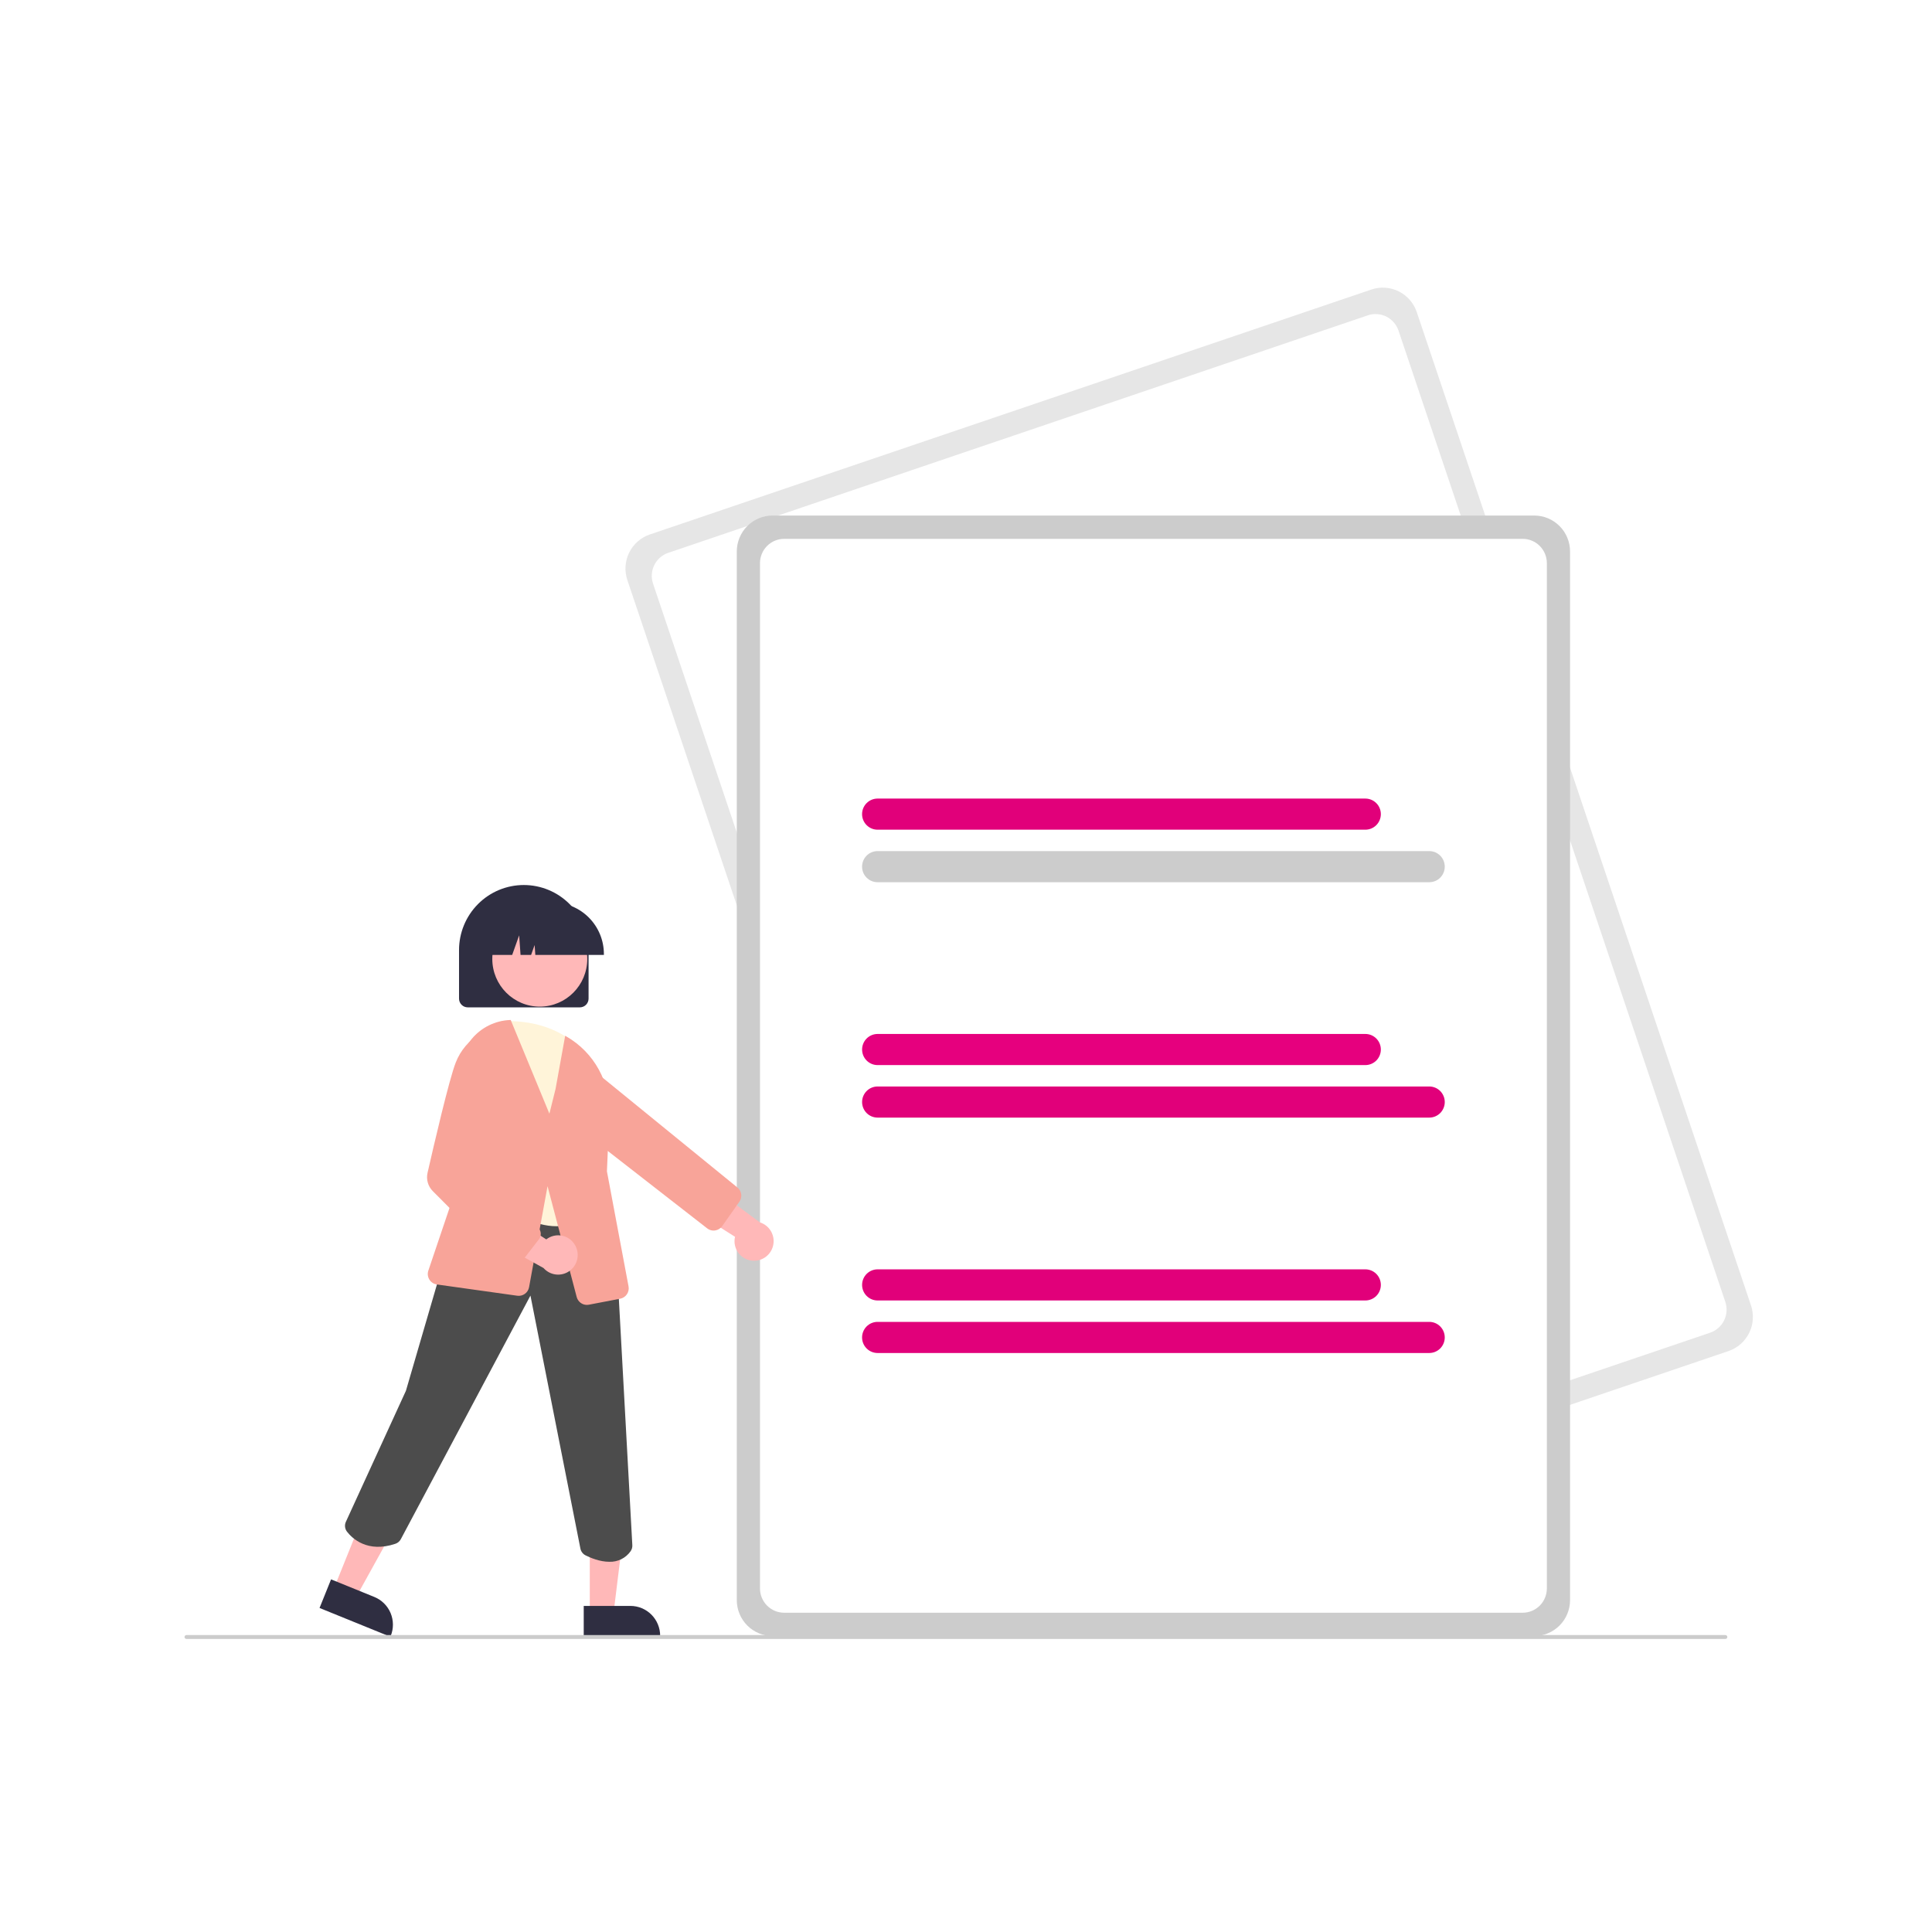 <svg width="356" height="356" viewBox="0 0 356 356" fill="none" xmlns="http://www.w3.org/2000/svg">
<rect width="356" height="356" fill="white"/>
<g clip-path="url(#clip0_3080_43874)">
<path d="M318.518 248.947L185.545 294.088C183.889 294.648 182.08 294.525 180.514 293.747C178.947 292.968 177.753 291.598 177.191 289.936L115.597 106.88C115.039 105.217 115.161 103.4 115.936 101.826C116.711 100.253 118.076 99.053 119.73 98.49L252.703 53.349C254.359 52.789 256.168 52.911 257.735 53.69C259.301 54.468 260.495 55.839 261.057 57.501L322.651 240.556C323.209 242.219 323.087 244.037 322.312 245.61C321.537 247.183 320.172 248.383 318.518 248.947V248.947Z" fill="#E6E6E6"/>
<path d="M315.125 245.567L186.203 289.333C185.084 289.711 183.861 289.628 182.803 289.102C181.745 288.576 180.938 287.65 180.558 286.527L120.333 107.54C119.956 106.416 120.038 105.188 120.562 104.125C121.086 103.062 122.008 102.251 123.126 101.87L252.048 58.105C253.167 57.726 254.39 57.809 255.448 58.335C256.506 58.861 257.313 59.787 257.693 60.91L317.918 239.897C318.295 241.021 318.213 242.249 317.689 243.312C317.165 244.375 316.243 245.186 315.125 245.567V245.567Z" fill="white"/>
<path d="M282.716 301.463H142.354C140.607 301.461 138.932 300.763 137.696 299.522C136.461 298.281 135.766 296.598 135.764 294.843V101.616C135.766 99.861 136.461 98.178 137.696 96.937C138.932 95.696 140.607 94.998 142.354 94.996H282.716C284.463 94.998 286.138 95.696 287.374 96.937C288.61 98.178 289.305 99.861 289.306 101.616V294.843C289.305 296.598 288.61 298.281 287.374 299.522C286.138 300.763 284.463 301.461 282.716 301.463V301.463Z" fill="#CCCCCC"/>
<path d="M280.579 297.17H144.492C143.312 297.169 142.18 296.697 141.345 295.858C140.51 295.02 140.04 293.883 140.039 292.697V103.763C140.04 102.578 140.51 101.441 141.345 100.602C142.18 99.763 143.312 99.292 144.492 99.29H280.579C281.759 99.292 282.891 99.763 283.726 100.602C284.561 101.441 285.031 102.578 285.032 103.763V292.697C285.031 293.883 284.561 295.02 283.726 295.858C282.891 296.697 281.759 297.169 280.579 297.17V297.17Z" fill="white"/>
<path d="M251.587 152.884H161.705C160.947 152.884 160.221 152.582 159.686 152.044C159.15 151.506 158.85 150.777 158.85 150.016C158.85 149.256 159.15 148.526 159.686 147.989C160.221 147.451 160.947 147.149 161.705 147.149H251.587C252.344 147.149 253.07 147.451 253.605 147.989C254.141 148.526 254.442 149.256 254.442 150.016C254.442 150.777 254.141 151.506 253.605 152.044C253.07 152.582 252.344 152.884 251.587 152.884Z" fill="#E1007A"/>
<path d="M263.363 162.562H161.705C161.33 162.562 160.958 162.488 160.612 162.343C160.266 162.199 159.951 161.988 159.686 161.722C159.421 161.456 159.21 161.139 159.067 160.792C158.923 160.444 158.85 160.071 158.85 159.694C158.85 159.318 158.923 158.945 159.067 158.597C159.21 158.249 159.421 157.933 159.686 157.666C159.951 157.4 160.266 157.189 160.612 157.045C160.958 156.901 161.33 156.826 161.705 156.826H263.363C264.121 156.826 264.847 157.129 265.382 157.666C265.918 158.204 266.218 158.934 266.218 159.694C266.218 160.455 265.918 161.184 265.382 161.722C264.847 162.26 264.121 162.562 263.363 162.562V162.562Z" fill="#CCCCCC"/>
<path d="M251.587 196.259H161.705C160.949 196.258 160.223 195.955 159.689 195.417C159.154 194.88 158.854 194.151 158.854 193.391C158.854 192.631 159.154 191.902 159.689 191.364C160.223 190.827 160.949 190.524 161.705 190.523H251.587C252.344 190.523 253.071 190.825 253.606 191.363C254.141 191.901 254.442 192.63 254.442 193.391C254.442 194.151 254.141 194.881 253.606 195.419C253.071 195.956 252.344 196.259 251.587 196.259Z" fill="#E6007E"/>
<path d="M263.364 205.936H161.705C160.949 205.935 160.223 205.633 159.689 205.095C159.154 204.557 158.854 203.828 158.854 203.068C158.854 202.308 159.154 201.579 159.689 201.042C160.223 200.504 160.949 200.201 161.705 200.201H263.364C264.121 200.201 264.848 200.503 265.383 201.04C265.918 201.578 266.219 202.308 266.219 203.068C266.219 203.829 265.918 204.558 265.383 205.096C264.848 205.634 264.121 205.936 263.364 205.936V205.936Z" fill="#E1007A"/>
<path d="M251.587 239.632H161.705C160.949 239.631 160.223 239.328 159.689 238.791C159.154 238.253 158.854 237.524 158.854 236.764C158.854 236.004 159.154 235.275 159.689 234.737C160.223 234.2 160.949 233.897 161.705 233.896H251.587C252.344 233.896 253.071 234.198 253.606 234.736C254.141 235.274 254.442 236.003 254.442 236.764C254.442 237.525 254.141 238.254 253.606 238.792C253.071 239.33 252.344 239.632 251.587 239.632Z" fill="#E1007A"/>
<path d="M263.363 249.311H161.705C160.947 249.311 160.221 249.008 159.686 248.471C159.15 247.933 158.85 247.203 158.85 246.443C158.85 245.682 159.15 244.953 159.686 244.415C160.221 243.877 160.947 243.575 161.705 243.575H263.363C264.121 243.575 264.847 243.877 265.382 244.415C265.918 244.953 266.218 245.682 266.218 246.443C266.218 247.203 265.918 247.933 265.382 248.471C264.847 249.008 264.121 249.311 263.363 249.311V249.311Z" fill="#E1007A"/>
<path d="M106.849 185.621H86.187C85.762 185.62 85.355 185.45 85.054 185.149C84.754 184.847 84.585 184.437 84.584 184.01V175.065C84.584 171.886 85.841 168.837 88.079 166.589C90.318 164.34 93.353 163.078 96.518 163.078C99.683 163.078 102.719 164.34 104.957 166.589C107.195 168.837 108.453 171.886 108.453 175.065V184.01C108.452 184.437 108.283 184.847 107.982 185.149C107.682 185.45 107.274 185.62 106.849 185.621Z" fill="#2F2E41"/>
<path d="M138.74 232.307C138.217 232.28 137.706 232.137 137.244 231.89C136.782 231.643 136.379 231.297 136.064 230.877C135.749 230.456 135.53 229.972 135.422 229.457C135.313 228.942 135.319 228.41 135.438 227.898L124.67 221.076L130.697 218.336L139.998 225.234C140.841 225.491 141.562 226.051 142.022 226.806C142.483 227.561 142.652 228.46 142.497 229.332C142.342 230.203 141.874 230.988 141.181 231.536C140.489 232.085 139.62 232.359 138.74 232.307V232.307Z" fill="#FFB8B8"/>
<path d="M131.311 226.742C130.945 226.708 130.596 226.569 130.306 226.342L100.684 203.279L96.865 196.457C96.496 195.8 96.33 195.048 96.389 194.296C96.448 193.545 96.729 192.828 97.196 192.238V192.238C97.519 191.828 97.923 191.489 98.383 191.243C98.843 190.997 99.348 190.849 99.868 190.808C100.387 190.768 100.909 190.835 101.401 191.007C101.894 191.179 102.345 191.451 102.728 191.806L135.745 218.704C135.958 218.849 136.141 219.035 136.282 219.252C136.423 219.469 136.519 219.712 136.565 219.966C136.611 220.221 136.606 220.483 136.55 220.735C136.494 220.988 136.389 221.227 136.24 221.439L133.074 225.928C132.924 226.143 132.732 226.325 132.509 226.463C132.286 226.6 132.037 226.691 131.778 226.729C131.624 226.752 131.467 226.756 131.311 226.742V226.742Z" fill="#F8A499"/>
<path d="M61.5 292.773L65.549 294.418L73.794 279.516L67.819 277.087L61.5 292.773Z" fill="#FFB8B8"/>
<path d="M61.004 291.023L68.977 294.264L68.977 294.264C69.644 294.535 70.252 294.936 70.765 295.443C71.278 295.95 71.687 296.553 71.968 297.219C72.249 297.885 72.396 298.6 72.402 299.323C72.408 300.046 72.272 300.763 72.002 301.433L71.935 301.599L58.881 296.293L61.004 291.023Z" fill="#2F2E41"/>
<path d="M108.676 297.348L113.044 297.348L115.122 280.427L108.676 280.427L108.676 297.348Z" fill="#FFB8B8"/>
<path d="M107.561 295.914L116.162 295.914H116.162C116.882 295.914 117.595 296.056 118.26 296.333C118.925 296.61 119.529 297.015 120.038 297.527C120.547 298.038 120.951 298.645 121.226 299.313C121.502 299.981 121.644 300.697 121.644 301.42V301.599L107.561 301.599L107.561 295.914Z" fill="#2F2E41"/>
<path d="M112.275 287.782C110.54 287.782 108.839 287.071 107.9 286.599C107.657 286.478 107.445 286.302 107.28 286.086C107.115 285.869 107.002 285.617 106.949 285.35L97.743 238.73L73.86 283.613C73.646 284.016 73.285 284.322 72.852 284.466C67.708 286.193 64.903 283.477 63.935 282.229C63.739 281.973 63.616 281.667 63.581 281.346C63.546 281.024 63.6 280.699 63.737 280.407L74.798 256.271L81.486 233.344L88.246 216.565L88.394 216.581L110.999 218.971L113.748 234.155L116.516 284.714C116.541 285.117 116.426 285.517 116.192 285.845C115.75 286.468 115.16 286.971 114.477 287.309C113.793 287.647 113.036 287.809 112.275 287.782V287.782Z" fill="#4C4C4C"/>
<path d="M99.463 185.485C104.295 185.485 108.213 181.55 108.213 176.697C108.213 171.843 104.295 167.908 99.463 167.908C94.63 167.908 90.713 171.843 90.713 176.697C90.713 181.55 94.63 185.485 99.463 185.485Z" fill="#FFB8B8"/>
<path d="M102.508 225.951C98.698 225.951 93.985 223.712 88.45 219.264L88.356 219.188L92.269 188.177L92.452 188.17C98.05 187.967 102.605 189.395 106.377 192.545L106.409 192.579L109.467 196.528L109.468 196.6L109.9 220.857L109.889 220.891C109.484 222.001 108.83 223.003 107.979 223.819C107.127 224.636 106.1 225.245 104.977 225.599C104.176 225.838 103.344 225.956 102.508 225.951V225.951Z" fill="#FFF4D9"/>
<path d="M108.141 240.448C107.713 240.447 107.298 240.304 106.959 240.042C106.62 239.781 106.376 239.414 106.265 238.999L100.893 218.57L97.49 237.182C97.4 237.676 97.124 238.116 96.719 238.41C96.314 238.703 95.811 238.828 95.316 238.758L80.496 236.681C80.214 236.641 79.943 236.54 79.704 236.383C79.466 236.226 79.264 236.019 79.115 235.775C78.965 235.531 78.871 235.257 78.838 234.972C78.806 234.688 78.837 234.399 78.929 234.128L86.425 211.935L84.747 198.932C84.575 197.593 84.681 196.233 85.059 194.938C85.438 193.642 86.081 192.44 86.947 191.407C87.813 190.375 88.883 189.535 90.09 188.94C91.297 188.345 92.614 188.009 93.957 187.953L94.107 187.947L101.235 205.214L102.369 200.659L104.143 190.855L104.408 191.009C106.913 192.46 108.972 194.574 110.362 197.121C111.751 199.668 112.417 202.549 112.286 205.45L111.836 215.834L115.819 237.036C115.913 237.542 115.804 238.066 115.515 238.492C115.226 238.918 114.781 239.211 114.277 239.308L108.501 240.413C108.382 240.436 108.262 240.448 108.141 240.448Z" fill="#F8A499"/>
<path d="M111.276 175.959H98.641L98.511 174.137L97.864 175.959H95.918L95.662 172.348L94.378 175.959H90.613V175.78C90.616 173.266 91.612 170.856 93.381 169.078C95.151 167.3 97.551 166.3 100.054 166.297H101.835C104.338 166.3 106.738 167.3 108.507 169.078C110.277 170.856 111.273 173.266 111.276 175.78V175.959Z" fill="#2F2E41"/>
<path d="M317.929 302.001H34.356C34.262 302.001 34.171 301.963 34.104 301.896C34.038 301.829 34 301.738 34 301.643C34 301.548 34.038 301.457 34.104 301.39C34.171 301.323 34.262 301.285 34.356 301.285H317.929C318.024 301.285 318.115 301.323 318.181 301.39C318.248 301.457 318.286 301.548 318.286 301.643C318.286 301.738 318.248 301.829 318.181 301.896C318.115 301.963 318.024 302.001 317.929 302.001Z" fill="#CCCCCC"/>
<path d="M106.025 229.548C105.782 229.083 105.439 228.676 105.023 228.357C104.606 228.039 104.125 227.816 103.613 227.704C103.101 227.593 102.571 227.595 102.06 227.712C101.55 227.828 101.071 228.056 100.657 228.378L89.986 221.404L90.027 228.049L100.154 233.653C100.739 234.315 101.546 234.739 102.422 234.843C103.297 234.948 104.181 234.726 104.904 234.22C105.628 233.714 106.142 232.959 106.348 232.098C106.555 231.237 106.44 230.33 106.025 229.548H106.025Z" fill="#FFB8B8"/>
<path d="M94.471 233.603C94.046 233.603 93.638 233.433 93.337 233.131L79.75 219.484C79.316 219.05 78.999 218.513 78.83 217.922C78.66 217.332 78.644 216.707 78.782 216.108C79.945 211.001 82.779 198.798 83.976 195.793C84.849 193.534 86.466 191.643 88.557 190.434L88.61 190.407L92.912 191.205L93.291 204.532L88.095 215.716L99.144 226.192C99.434 226.466 99.612 226.839 99.643 227.238C99.674 227.637 99.555 228.034 99.31 228.349L95.738 232.979C95.599 233.16 95.423 233.308 95.222 233.415C95.02 233.523 94.799 233.585 94.572 233.6C94.538 233.602 94.505 233.603 94.471 233.603Z" fill="#F8A499"/>
</g>
<defs>
<clipPath id="clip0_3080_43874">
<rect width="289" height="249" fill="white" transform="translate(34 53)"/>
</clipPath>
</defs>
</svg>
